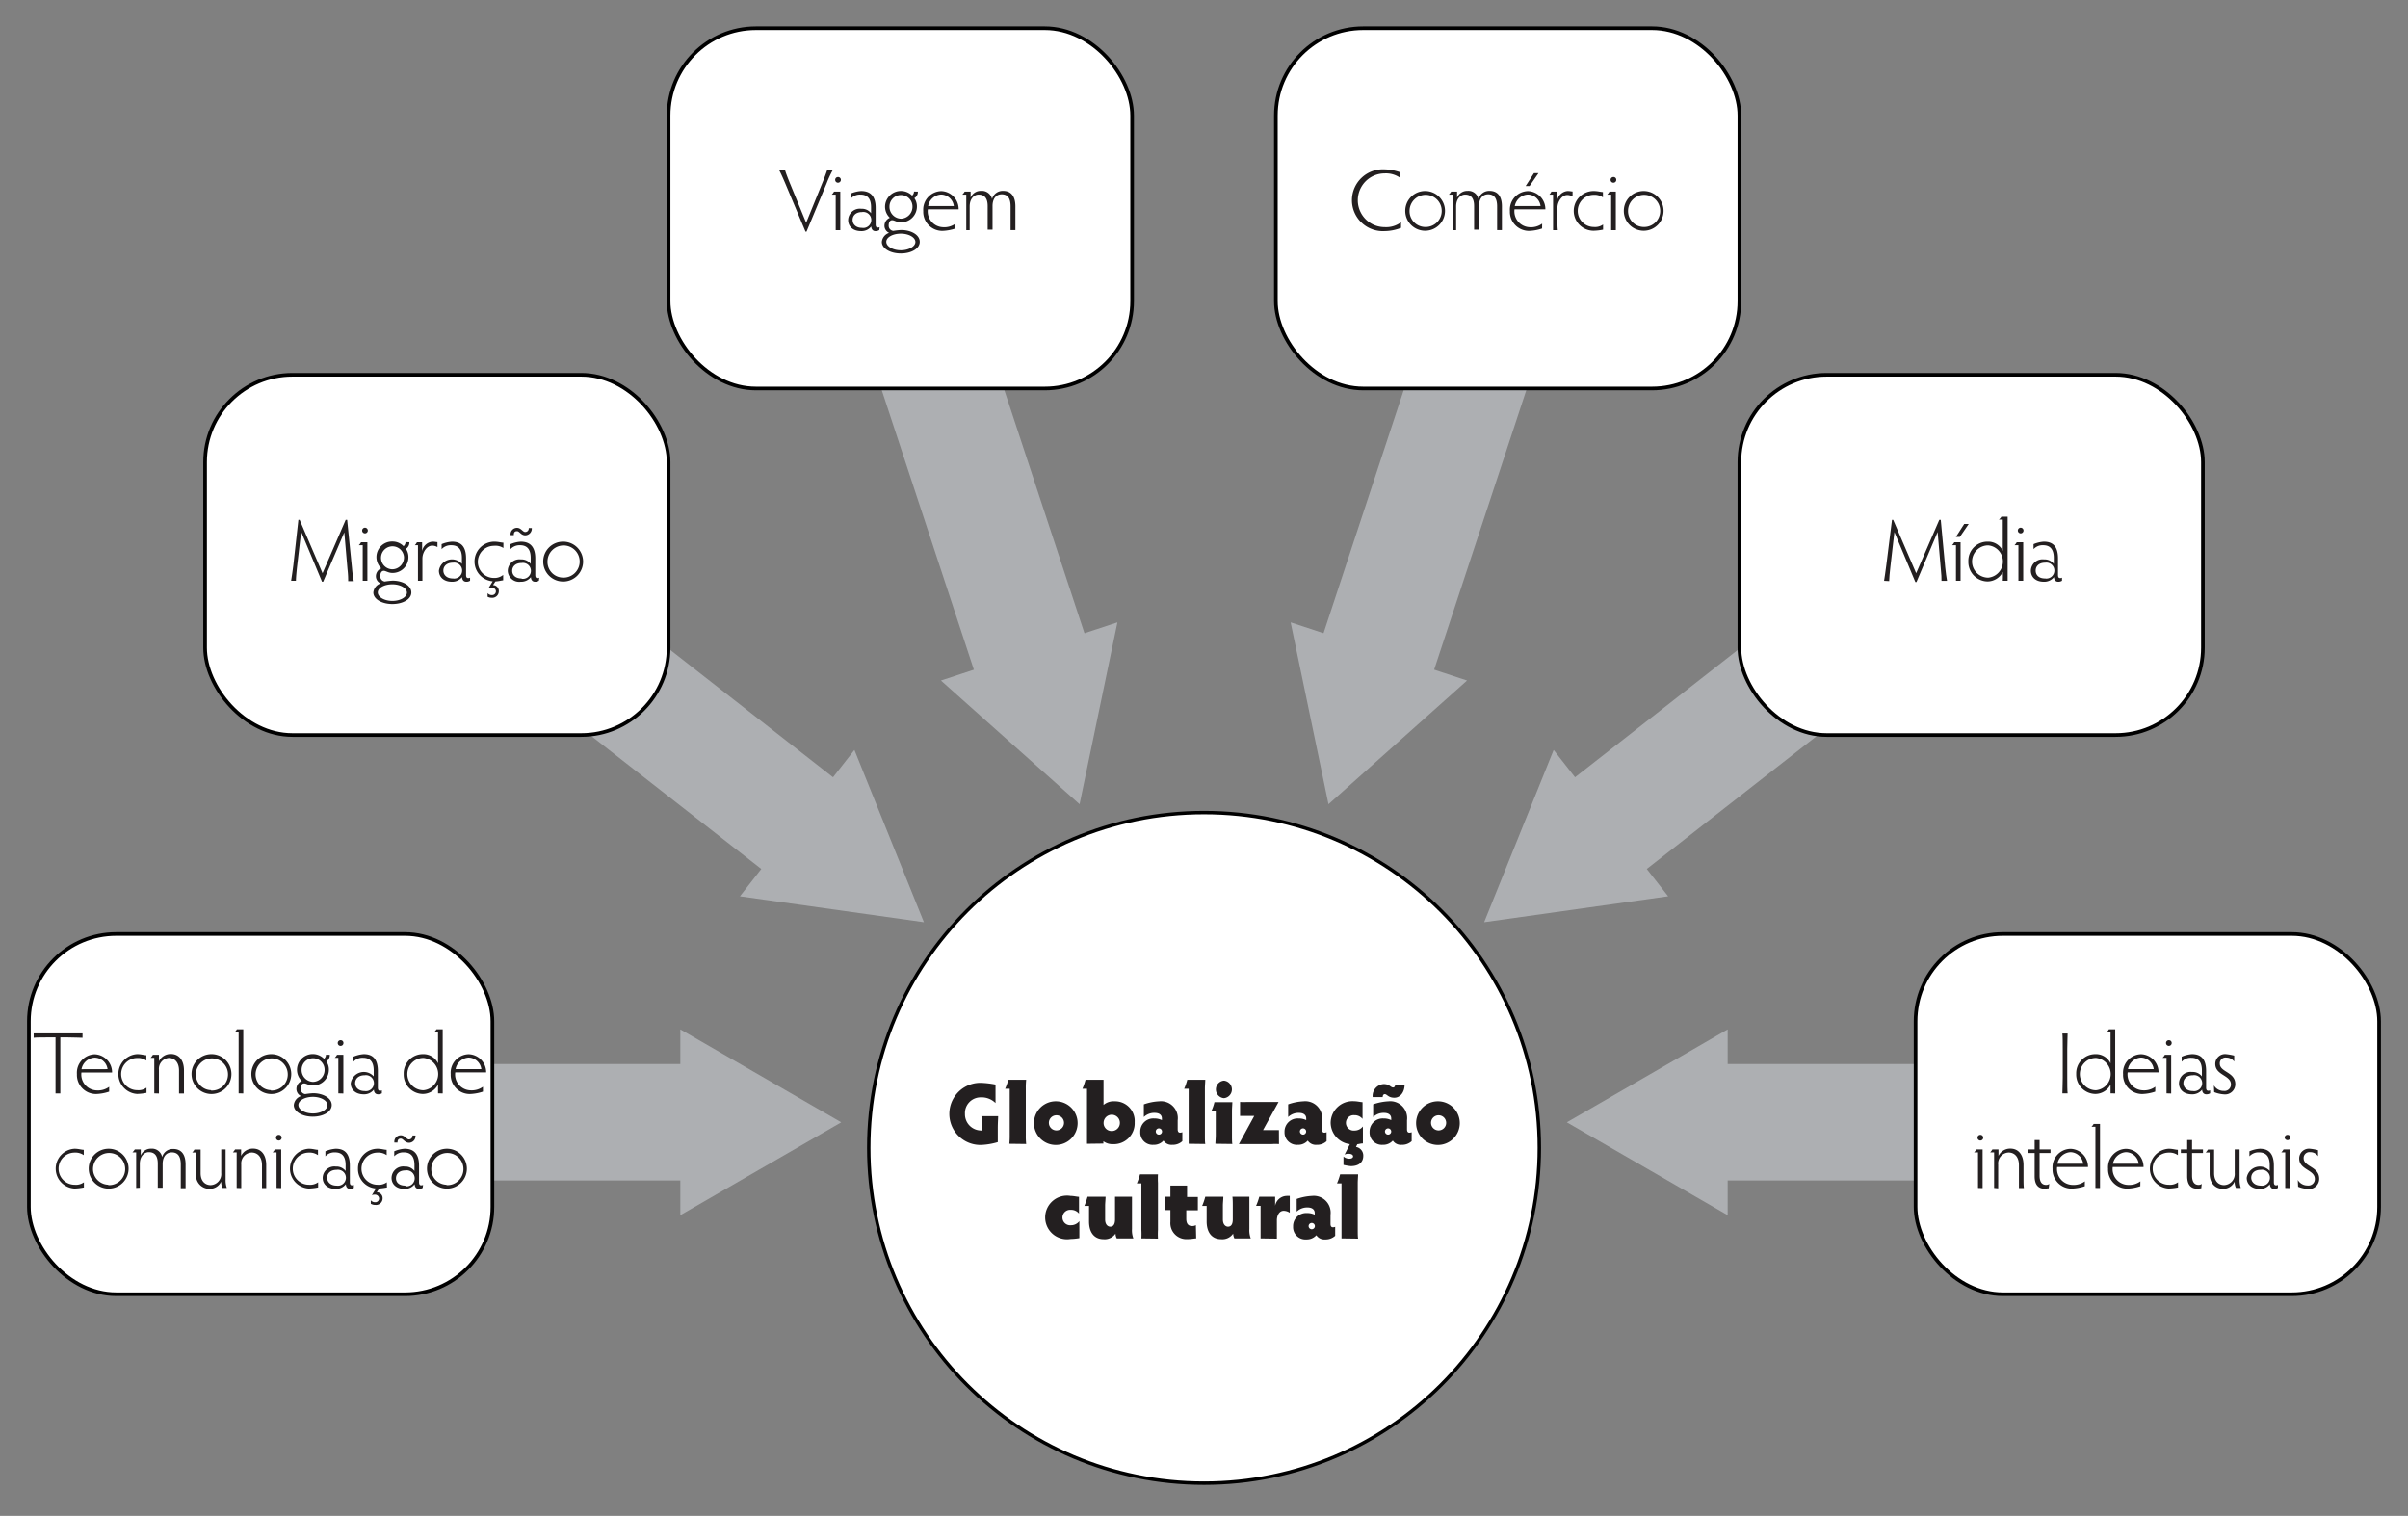 <svg id="Layer_1" data-name="Layer 1" xmlns="http://www.w3.org/2000/svg" viewBox="0 0 330.87 208.3"><rect x="0" y="0" width="330.87" height="208.3" fill="#808080" stroke="none"/><defs><style>.cls-1,.cls-4{fill:#fff;stroke:#000;}.cls-1,.cls-2,.cls-4{stroke-miterlimit:10;}.cls-1{stroke-width:0.47px;}.cls-2{fill:none;stroke:#adafb2;stroke-width:16px;}.cls-3{fill:#adafb2;}.cls-4{stroke-width:0.5px;}.cls-5{fill:#231f20;}</style></defs><circle class="cls-1" cx="165.44" cy="157.73" r="46.07"/><line class="cls-2" x1="46.16" y1="154.21" x2="97.22" y2="154.21"/><polygon class="cls-3" points="93.48 166.98 115.59 154.22 93.48 141.45 93.48 166.98"/><line class="cls-2" x1="284.71" y1="154.21" x2="233.66" y2="154.21"/><polygon class="cls-3" points="237.39 141.45 215.29 154.22 237.39 166.98 237.39 141.45"/><line class="cls-2" x1="112.48" y1="115.41" x2="72.26" y2="83.95"/><polygon class="cls-3" points="117.4 103.05 126.95 126.72 101.67 123.16 117.4 103.05"/><line class="cls-2" x1="218.4" y1="115.41" x2="258.61" y2="83.95"/><polygon class="cls-3" points="229.21 123.16 203.93 126.72 213.48 103.05 229.21 123.16"/><line class="cls-2" x1="142.58" y1="93.06" x2="124.53" y2="38.29"/><polygon class="cls-3" points="153.54 85.52 148.34 110.51 129.29 93.51 153.54 85.52"/><line class="cls-2" x1="188.29" y1="93.06" x2="206.35" y2="38.29"/><polygon class="cls-3" points="201.58 93.51 182.54 110.51 177.34 85.52 201.58 93.51"/><rect class="cls-4" x="28.18" y="51.5" width="63.69" height="49.5" rx="12"/><rect class="cls-4" x="239" y="51.5" width="63.69" height="49.5" rx="12"/><rect class="cls-4" x="91.87" y="3.88" width="63.69" height="49.5" rx="12"/><rect class="cls-4" x="175.31" y="3.88" width="63.69" height="49.5" rx="12"/><rect class="cls-4" x="3.97" y="128.34" width="63.69" height="49.5" rx="12"/><rect class="cls-4" x="263.21" y="128.34" width="63.69" height="49.5" rx="12"/><path class="cls-5" d="M137.1,156.94a9.26,9.26,0,0,1-2.36.39,4.27,4.27,0,1,1-.05-8.54,12.46,12.46,0,0,1,2.1.24v2.54a2.7,2.7,0,0,0-2-.78,2.16,2.16,0,0,0-2.2,2.27,2.23,2.23,0,0,0,2.16,2.28.24.24,0,0,0,.15,0v-.38c0-.82,0-1.23-.05-1.59h2.3c0,.36-.05.87-.05,1.68Z"/><path class="cls-5" d="M138.69,157.17a10.43,10.43,0,0,0,.05-1.2v-6.36h-.63a8.34,8.34,0,0,0,.44-1.24H141a10.38,10.38,0,0,0-.05,1.18V156a10.12,10.12,0,0,0,.05,1.2Z"/><path class="cls-5" d="M145.16,151.33a3,3,0,1,1-3.09,3A3,3,0,0,1,145.16,151.33Zm0,4a1,1,0,0,0,0-2.08,1,1,0,0,0,0,2.08Z"/><path class="cls-5" d="M149.36,157.17c0-.36,0-.91,0-1.2v-6.36h-.63a8.24,8.24,0,0,0,.43-1.24h2.47c0,.29,0,.85,0,1.18v2.28a2.12,2.12,0,0,1,1.53-.5,2.7,2.7,0,0,1,2.75,2.89,2.87,2.87,0,0,1-3,3,2.06,2.06,0,0,1-1.3-.4v.32Zm3.28-1.76a1.12,1.12,0,1,0-1-1.12A1.09,1.09,0,0,0,152.64,155.41Z"/><path class="cls-5" d="M157.17,153.49v-1.74a7.36,7.36,0,0,1,2.11-.42,2.32,2.32,0,0,1,2.54,2.61v1.25c0,.34.15.45.31.45a.88.88,0,0,0,.33-.06v1.23a1.92,1.92,0,0,1-1.38.5,1.31,1.31,0,0,1-1.21-.58,1.74,1.74,0,0,1-1.37.58,1.69,1.69,0,0,1-1.82-1.77,1.79,1.79,0,0,1,1.9-1.85,2.29,2.29,0,0,1,1.07.23v-.23c0-.5-.38-.77-1-.77A2.07,2.07,0,0,0,157.17,153.49Zm2.07,2.42a.43.43,0,1,0,0-.86.43.43,0,1,0,0,.86Z"/><path class="cls-5" d="M163.33,157.17c0-.26,0-.8,0-1.2v-6.36h-.62a8.28,8.28,0,0,0,.43-1.24h2.47c0,.26-.05.81-.05,1.18V156c0,.43,0,.94.05,1.2Z"/><path class="cls-5" d="M167,157.17c0-.25.05-.79.05-1.2v-3.26h-.62a6.21,6.21,0,0,0,.44-1.26h2.46c0,.26-.05.78-.05,1.2V156c0,.43,0,1,.05,1.2Zm1.17-8.68a1.21,1.21,0,0,1,0,2.41,1.21,1.21,0,0,1,0-2.41Z"/><path class="cls-5" d="M175.74,157.21a8.28,8.28,0,0,0-1,0h-4.51l2.11-3.87h-1c-.39,0-.67,0-.95,0v-1.92a8.58,8.58,0,0,0,1,0h4.29c-.13.25-2,3.62-2.13,3.87h1.24c.38,0,.68,0,.94,0Z"/><path class="cls-5" d="M177,153.49v-1.74a7.36,7.36,0,0,1,2.11-.42,2.32,2.32,0,0,1,2.54,2.61v1.25c0,.34.14.45.31.45a.79.79,0,0,0,.32-.06v1.23a1.87,1.87,0,0,1-1.37.5,1.33,1.33,0,0,1-1.22-.58,1.72,1.72,0,0,1-1.36.58,1.7,1.7,0,0,1-1.83-1.77,1.8,1.8,0,0,1,1.91-1.85,2.29,2.29,0,0,1,1.07.23v-.23c0-.5-.39-.77-1-.77A2.07,2.07,0,0,0,177,153.49Zm2.07,2.42a.43.43,0,1,0-.46-.44A.45.45,0,0,0,179.08,155.91Z"/><path class="cls-5" d="M186.32,157.6a1.2,1.2,0,0,1,1,1.23c0,.82-.54,1.41-1.72,1.41a7.33,7.33,0,0,1-1-.17v-1.15a1.19,1.19,0,0,0,.81.3c.31,0,.51-.13.51-.32s-.2-.36-.62-.36a1,1,0,0,0-.55.12l.73-1.44a3,3,0,0,1-2.64-2.9,3,3,0,0,1,3.22-3c.42,0,.86.12,1.16.13v2.3a1.38,1.38,0,0,0-1.12-.51,1.06,1.06,0,1,0,0,2.11,1.46,1.46,0,0,0,1.17-.56v2.33c-.29,0-.47.08-.77.11Z"/><path class="cls-5" d="M188.68,153.49v-1.74a7.45,7.45,0,0,1,2.11-.42,2.32,2.32,0,0,1,2.54,2.61v1.25c0,.34.15.45.32.45a.83.83,0,0,0,.32-.06v1.23a1.92,1.92,0,0,1-1.38.5,1.31,1.31,0,0,1-1.21-.58,1.74,1.74,0,0,1-1.37.58,1.69,1.69,0,0,1-1.82-1.77,1.8,1.8,0,0,1,1.91-1.85,2.25,2.25,0,0,1,1.06.23v-.23c0-.5-.38-.77-1-.77A2.09,2.09,0,0,0,188.68,153.49Zm-.07-2.74a1.64,1.64,0,0,1,1.51-1.79c.82,0,.95.47,1.3.47.19,0,.28-.18.28-.39H193c0,1-.57,1.8-1.41,1.8s-1-.49-1.31-.49c-.2,0-.29.18-.29.4Zm2.15,5.16a.43.43,0,1,0-.46-.44A.44.44,0,0,0,190.76,155.91Z"/><path class="cls-5" d="M197.67,151.33a3,3,0,1,1-3.09,3A3,3,0,0,1,197.67,151.33Zm0,4a1,1,0,0,0,0-2.08,1,1,0,0,0,0,2.08Z"/><path class="cls-5" d="M147.15,168.36a1.44,1.44,0,0,0,1.16-.56v2.33a8,8,0,0,1-1.21.12,3,3,0,1,1,0-5.92c.42,0,.86.12,1.16.13v2.3a1.37,1.37,0,0,0-1.11-.51,1.06,1.06,0,1,0,0,2.11Z"/><path class="cls-5" d="M153.45,170.17a1.45,1.45,0,0,1-.17-.66,1.8,1.8,0,0,1-1.64.77c-1.21,0-2-.84-2-2.44v-2.13H149a10.33,10.33,0,0,0,.43-1.26h2.48c0,.35-.06.88-.06,1.2v1.91c0,.81.46,1,.7,1s.66-.1.66-1v-1.91c0-.32,0-.85,0-1.2h2.33c0,.35,0,.88,0,1.2v3.23a3.14,3.14,0,0,0,.19,1.29Z"/><path class="cls-5" d="M156.83,170.17a10.43,10.43,0,0,0,0-1.2v-6.36h-.62a8.28,8.28,0,0,0,.43-1.24h2.47a10.38,10.38,0,0,0,0,1.18V169a10.12,10.12,0,0,0,0,1.2Z"/><path class="cls-5" d="M164.36,170.17c-.28,0-.64.1-1.2.1a2.2,2.2,0,0,1-2.34-2.38v-1.61h-.77v-1.83h.77V164c0-.38,0-.8,0-1.09h2.29c0,.29,0,.69,0,1.09v.48h1.48v1.83H163v1.16c0,.72.31,1,.78,1a1,1,0,0,0,.54-.12Z"/><path class="cls-5" d="M169.61,170.17a1.75,1.75,0,0,1-.17-.66,1.79,1.79,0,0,1-1.64.77c-1.21,0-2-.84-2-2.44v-2.13h-.62a8.87,8.87,0,0,0,.43-1.26h2.48c0,.35-.06.88-.06,1.2v1.91c0,.81.46,1,.7,1s.66-.1.66-1v-1.91c0-.32,0-.85-.05-1.2h2.33c0,.35,0,.88,0,1.2v3.23a3.14,3.14,0,0,0,.19,1.29Z"/><path class="cls-5" d="M173.21,170.17c0-.4,0-.8,0-1.2V165.7h-.62a8.45,8.45,0,0,0,.44-1.25h2.18v1.24a1.66,1.66,0,0,1,1.57-1.36,2.74,2.74,0,0,1,.44,0v2.32a1.51,1.51,0,0,0-.83-.27c-.7,0-.94.79-.94,1.28V169c0,.4,0,.8,0,1.2Z"/><path class="cls-5" d="M178.17,166.49v-1.74a7.45,7.45,0,0,1,2.11-.42,2.32,2.32,0,0,1,2.54,2.61v1.25c0,.34.15.45.32.45a.83.83,0,0,0,.32-.06v1.23a1.92,1.92,0,0,1-1.38.5,1.31,1.31,0,0,1-1.21-.58,1.74,1.74,0,0,1-1.37.58,1.69,1.69,0,0,1-1.82-1.77,1.79,1.79,0,0,1,1.9-1.85,2.29,2.29,0,0,1,1.07.23v-.23c0-.5-.38-.77-1-.77A2.09,2.09,0,0,0,178.17,166.49Zm2.07,2.42a.43.43,0,1,0,0-.86.43.43,0,1,0,0,.86Z"/><path class="cls-5" d="M184.33,170.17c0-.26,0-.8,0-1.2v-6.36h-.62a8.28,8.28,0,0,0,.43-1.24h2.47c0,.26-.05.81-.05,1.18V169c0,.43,0,.94.05,1.2Z"/><path class="cls-5" d="M284.05,148.09c0,.82,0,1.78.05,2.15h-.72c0-.37.05-1.33.05-2.15v-3.92c0-.81,0-1.79-.05-2.15h.72c0,.36-.05,1.34-.05,2.15Z"/><path class="cls-5" d="M290,150.24c0-.24,0-.54,0-1.21a2.36,2.36,0,0,1-2.1,1.29,2.67,2.67,0,0,1-2.62-2.75,2.63,2.63,0,0,1,2.65-2.72,2.22,2.22,0,0,1,2.07,1.26v-4.28h-.54a1.27,1.27,0,0,0,.31-.39h.87c0,.36,0,.68,0,1V149c0,.58,0,1,0,1.25Zm-2-4.87a2.22,2.22,0,0,0,0,4.44,2.23,2.23,0,0,0,0-4.44Z"/><path class="cls-5" d="M296.14,150a6.12,6.12,0,0,1-1.79.33,2.62,2.62,0,0,1-2.63-2.73,2.54,2.54,0,0,1,2.47-2.74,2.48,2.48,0,0,1,2.4,2.38c0,.05,0,.1,0,.12h-4.24a2.18,2.18,0,0,0,2.08,2.46,2.6,2.6,0,0,0,1.72-.49Zm-.21-3.09a1.81,1.81,0,0,0-1.74-1.59,1.94,1.94,0,0,0-1.8,1.59Z"/><path class="cls-5" d="M297.69,150.24c0-.26,0-.83,0-1.26v-3.63h-.54a1.77,1.77,0,0,0,.31-.41h.87c0,.27,0,.8,0,1.25V149c0,.46,0,1,0,1.26Zm.32-7.3a.38.38,0,0,1,.39.39.39.39,0,1,1-.78,0A.38.38,0,0,1,298,142.94Z"/><path class="cls-5" d="M303.68,150.23a.91.91,0,0,1-.53.14c-.28,0-.55-.18-.57-.65a1.68,1.68,0,0,1-1.39.65c-1.14,0-1.79-.66-1.79-1.52a1.6,1.6,0,0,1,1.81-1.55,1.58,1.58,0,0,1,1.34.61v-.81c0-1-.34-1.75-1.46-1.75a1.68,1.68,0,0,0-1.32.54v-.69a4.3,4.3,0,0,1,1.42-.35c1.28,0,1.94.71,1.94,2.33v2.26c0,.36.13.44.3.44a.51.51,0,0,0,.25-.06Zm-2.37-.31a1.1,1.1,0,1,0,0-2.17c-.84,0-1.3.49-1.3,1.08S300.47,149.92,301.31,149.92Z"/><path class="cls-5" d="M304.2,149.14a1.52,1.52,0,0,0,1.34.76.88.88,0,0,0,1-.9c0-1.27-2.15-1.23-2.15-2.81a1.34,1.34,0,0,1,1.49-1.34,7.5,7.5,0,0,1,1.11.2v.82a1.32,1.32,0,0,0-1.08-.55.79.79,0,0,0-.9.83c0,1.2,2.13,1.13,2.13,2.82a1.4,1.4,0,0,1-1.53,1.41,4.35,4.35,0,0,1-1.37-.31Z"/><path class="cls-5" d="M271.79,163.24c0-.26,0-.83,0-1.26v-3.63h-.54a1.77,1.77,0,0,0,.31-.41h.86c0,.27,0,.8,0,1.25V162c0,.46,0,1,0,1.26Zm.32-7.3a.38.38,0,0,1,.39.39.39.39,0,1,1-.78,0A.38.38,0,0,1,272.11,155.94Z"/><path class="cls-5" d="M274,163.24c0-.36,0-.91,0-1.26v-3.63h-.54a2.76,2.76,0,0,0,.31-.41h.83v.89a1.79,1.79,0,0,1,1.63-1c1.09,0,1.81.81,1.81,2.26V162c0,.35,0,.9.05,1.26h-.68c0-.36,0-.91,0-1.26v-1.89c0-1.23-.69-1.74-1.41-1.74a1.5,1.5,0,0,0-1.44,1.66v2c0,.35,0,.9,0,1.26Z"/><path class="cls-5" d="M281.5,163.29c-.16,0-.38.05-.58.05-.73,0-1.35-.42-1.35-1.69v-3.21h-.88v-.5h.88v-.28c0-.4,0-.76,0-1h.68c0,.29,0,.65,0,1v.28h1.5v.5h-1.5v3.11c0,.95.39,1.27.89,1.27a.7.7,0,0,0,.44-.14Z"/><path class="cls-5" d="M286.46,163a6.3,6.3,0,0,1-1.8.33,2.62,2.62,0,0,1-2.63-2.73,2.54,2.54,0,0,1,2.47-2.74,2.48,2.48,0,0,1,2.4,2.38c0,.05,0,.1,0,.12h-4.24a2.18,2.18,0,0,0,2.08,2.46,2.64,2.64,0,0,0,1.73-.49Zm-.22-3.09a1.81,1.81,0,0,0-1.74-1.59,1.94,1.94,0,0,0-1.8,1.59Z"/><path class="cls-5" d="M287.92,163.24c0-.28,0-.84,0-1.25v-7.16h-.54a1.7,1.7,0,0,0,.3-.39h.87c0,.29,0,.85,0,1.24V162c0,.45,0,1,0,1.25Z"/><path class="cls-5" d="M294.09,163a6.22,6.22,0,0,1-1.8.33,2.62,2.62,0,0,1-2.63-2.73,2.54,2.54,0,0,1,2.47-2.74,2.48,2.48,0,0,1,2.4,2.38c0,.05,0,.1,0,.12h-4.23a2.17,2.17,0,0,0,2.07,2.46,2.61,2.61,0,0,0,1.73-.49Zm-.22-3.09a1.81,1.81,0,0,0-1.74-1.59,1.94,1.94,0,0,0-1.8,1.59Z"/><path class="cls-5" d="M298,162.8a1.87,1.87,0,0,0,1.27-.34v.71a7.39,7.39,0,0,1-1.29.15,2.74,2.74,0,0,1,0-5.47c.56,0,.86.13,1.27.15v.73a2,2,0,0,0-1.25-.35,2.21,2.21,0,0,0,0,4.42Z"/><path class="cls-5" d="M302.46,163.29c-.15,0-.38.05-.57.05-.73,0-1.36-.42-1.36-1.69v-3.21h-.87v-.5h.87v-.28c0-.4,0-.76,0-1h.67c0,.29,0,.65,0,1v.28h1.5v.5h-1.5v3.11c0,.95.4,1.27.89,1.27a.66.66,0,0,0,.44-.14Z"/><path class="cls-5" d="M307.23,163.24a1.87,1.87,0,0,1-.18-.88,1.72,1.72,0,0,1-1.61,1c-1,0-1.83-.72-1.83-2.1v-2.89h-.54a2.1,2.1,0,0,0,.31-.41h.85c0,.35,0,.92,0,1.25v2c0,1.14.65,1.64,1.37,1.64a1.52,1.52,0,0,0,1.46-1.66v-2c0-.33,0-.9,0-1.25h.67c0,.35,0,.92,0,1.25v2.89a3.38,3.38,0,0,0,.17,1.16Z"/><path class="cls-5" d="M313,163.23a.94.94,0,0,1-.53.14c-.29,0-.55-.18-.58-.65a1.65,1.65,0,0,1-1.39.65c-1.14,0-1.79-.66-1.79-1.52a1.82,1.82,0,0,1,3.16-.94v-.81c0-1-.35-1.75-1.47-1.75a1.68,1.68,0,0,0-1.32.54v-.69a4.37,4.37,0,0,1,1.42-.35c1.28,0,1.94.71,1.94,2.33v2.26c0,.36.14.44.3.44a.55.55,0,0,0,.26-.06Zm-2.38-.31a1.1,1.1,0,1,0,0-2.17c-.84,0-1.29.49-1.29,1.08S309.82,162.92,310.66,162.92Z"/><path class="cls-5" d="M314,163.24c0-.26,0-.83,0-1.26v-3.63h-.54a1.77,1.77,0,0,0,.31-.41h.87c0,.27,0,.8,0,1.25V162c0,.46,0,1,0,1.26Zm.31-7.3a.38.38,0,0,1,.4.39.4.4,0,0,1-.79,0A.38.38,0,0,1,314.31,155.94Z"/><path class="cls-5" d="M315.73,162.14a1.52,1.52,0,0,0,1.34.76.88.88,0,0,0,1-.9c0-1.27-2.15-1.23-2.15-2.81a1.34,1.34,0,0,1,1.49-1.34,7.1,7.1,0,0,1,1.1.2v.82a1.29,1.29,0,0,0-1.08-.55.8.8,0,0,0-.9.83c0,1.2,2.14,1.13,2.14,2.82a1.4,1.4,0,0,1-1.54,1.41,4.27,4.27,0,0,1-1.36-.31Z"/><path class="cls-5" d="M9.29,142c.82,0,1.67,0,2.05,0v.6c-.38,0-1.23-.05-2.05-.05h-1c0,.44,0,1.06,0,1.55v4c0,.82,0,1.78,0,2.15H7.63c0-.37,0-1.33,0-2.15v-4c0-.49,0-1.11,0-1.55h-1c-.83,0-1.66,0-2,.05V142c.37,0,1.2,0,2,0Z"/><path class="cls-5" d="M15,150a6.22,6.22,0,0,1-1.8.33,2.62,2.62,0,0,1-2.63-2.73A2.54,2.54,0,0,1,13,144.87a2.48,2.48,0,0,1,2.4,2.38c0,.05,0,.1,0,.12H11.19a2.18,2.18,0,0,0,2.08,2.46,2.61,2.61,0,0,0,1.73-.49Zm-.22-3.09A1.81,1.81,0,0,0,13,145.33a1.94,1.94,0,0,0-1.8,1.59Z"/><path class="cls-5" d="M18.86,149.8a1.87,1.87,0,0,0,1.27-.34v.71a7.39,7.39,0,0,1-1.29.15,2.74,2.74,0,0,1,0-5.47c.56,0,.86.13,1.27.15v.73a2,2,0,0,0-1.25-.35,2.21,2.21,0,0,0,0,4.42Z"/><path class="cls-5" d="M21.2,150.24c0-.36,0-.91,0-1.26v-3.63H20.7a2.76,2.76,0,0,0,.31-.41h.83v.89a1.79,1.79,0,0,1,1.63-1c1.09,0,1.81.81,1.81,2.26V149c0,.35,0,.9,0,1.26h-.68c0-.36,0-.91,0-1.26v-1.89c0-1.23-.69-1.74-1.41-1.74A1.5,1.5,0,0,0,21.84,147v2c0,.35,0,.9,0,1.26Z"/><path class="cls-5" d="M29,144.85a2.74,2.74,0,1,1-2.68,2.74A2.73,2.73,0,0,1,29,144.85Zm0,5a2.21,2.21,0,1,0-2.09-2.21A2.15,2.15,0,0,0,29,149.8Z"/><path class="cls-5" d="M32.79,150.24c0-.28,0-.84,0-1.25v-7.16h-.54a1.7,1.7,0,0,0,.3-.39h.88c0,.29,0,.85,0,1.24V149c0,.45,0,1,0,1.25Z"/><path class="cls-5" d="M37.22,144.85a2.74,2.74,0,1,1-2.68,2.74A2.73,2.73,0,0,1,37.22,144.85Zm0,5a2.21,2.21,0,1,0-2.1-2.21A2.17,2.17,0,0,0,37.22,149.8Z"/><path class="cls-5" d="M45.32,144.94a1,1,0,0,1-.48.9,2,2,0,0,1,.35,1.15,2.17,2.17,0,0,1-2.2,2.17c-.58,0-.88-.29-1.2-.29s-.48.3-.48.75a.71.71,0,0,0,.63.72,10.31,10.31,0,0,1,1.07-.12c1.41,0,2.57.68,2.57,1.62s-1.17,1.6-2.6,1.6-2.61-.67-2.61-1.59a1.45,1.45,0,0,1,1-1.24,1.06,1.06,0,0,1-.64-1,1.17,1.17,0,0,1,.74-1.07,2.11,2.11,0,0,1-.66-1.56,2.17,2.17,0,0,1,3.72-1.49.76.76,0,0,0,.26-.56ZM43,153c1.09,0,2-.52,2-1.14s-.9-1.14-2-1.14-2,.49-2,1.12S41.88,153,43,153Zm0-4.34a1.63,1.63,0,0,0,1.6-1.67,1.58,1.58,0,1,0-3.16,0A1.63,1.63,0,0,0,43,148.66Z"/><path class="cls-5" d="M46.49,150.24c0-.26,0-.83,0-1.26v-3.63H46a1.77,1.77,0,0,0,.31-.41h.87c0,.27,0,.8,0,1.25V149c0,.46,0,1,0,1.26Zm.31-7.3a.37.37,0,0,1,.39.39.38.38,0,0,1-.39.39.38.38,0,0,1-.39-.39A.38.38,0,0,1,46.8,142.94Z"/><path class="cls-5" d="M52.47,150.23a.91.91,0,0,1-.53.14c-.28,0-.55-.18-.57-.65a1.68,1.68,0,0,1-1.39.65c-1.14,0-1.79-.66-1.79-1.52a1.82,1.82,0,0,1,3.16-.94v-.81c0-1-.35-1.75-1.47-1.75a1.68,1.68,0,0,0-1.32.54v-.69a4.3,4.3,0,0,1,1.42-.35c1.28,0,1.94.71,1.94,2.33v2.26c0,.36.13.44.3.44a.51.51,0,0,0,.25-.06Zm-2.37-.31a1.1,1.1,0,1,0,0-2.17c-.84,0-1.3.49-1.3,1.08S49.26,149.92,50.1,149.92Z"/><path class="cls-5" d="M60.19,150.24c0-.24,0-.54,0-1.21a2.36,2.36,0,0,1-2.1,1.29,2.67,2.67,0,0,1-2.62-2.75,2.63,2.63,0,0,1,2.65-2.72,2.22,2.22,0,0,1,2.07,1.26v-4.28h-.54a1.31,1.31,0,0,0,.32-.39h.86c0,.36,0,.68,0,1V149c0,.58,0,1,0,1.25Zm-2-4.87a2.22,2.22,0,0,0,0,4.44,2.23,2.23,0,0,0,0-4.44Z"/><path class="cls-5" d="M66.36,150a6.3,6.3,0,0,1-1.8.33,2.62,2.62,0,0,1-2.63-2.73,2.54,2.54,0,0,1,2.47-2.74,2.48,2.48,0,0,1,2.4,2.38c0,.05,0,.1,0,.12H62.55a2.18,2.18,0,0,0,2.08,2.46,2.64,2.64,0,0,0,1.73-.49Zm-.22-3.09a1.81,1.81,0,0,0-1.74-1.59,1.94,1.94,0,0,0-1.8,1.59Z"/><path class="cls-5" d="M10.26,162.8a1.87,1.87,0,0,0,1.27-.34v.71a7.4,7.4,0,0,1-1.3.15,2.74,2.74,0,0,1,0-5.47c.57,0,.87.13,1.28.15v.73a2,2,0,0,0-1.25-.35,2.21,2.21,0,0,0,0,4.42Z"/><path class="cls-5" d="M14.88,157.85a2.74,2.74,0,1,1-2.69,2.74A2.73,2.73,0,0,1,14.88,157.85Zm0,5a2.21,2.21,0,1,0-2.1-2.21A2.17,2.17,0,0,0,14.88,162.8Z"/><path class="cls-5" d="M18.71,163.24c0-.29,0-.85,0-1.26v-3.63H18.2a2.58,2.58,0,0,0,.33-.41h.81v.84a1.5,1.5,0,0,1,1.43-.94A1.42,1.42,0,0,1,22.28,159a1.52,1.52,0,0,1,1.51-1.12c1.13,0,1.71.75,1.71,2.13v2c0,.38,0,1,0,1.26h-.66c0-.32,0-.89,0-1.26v-2c0-1.17-.45-1.66-1.23-1.66s-1.26.62-1.26,1.6v2c0,.43,0,1,0,1.26h-.67c0-.28,0-.79,0-1.26v-2.06c0-.94-.33-1.57-1.23-1.57-.62,0-1.24.55-1.24,1.63v2c0,.41,0,1,0,1.26Z"/><path class="cls-5" d="M30.57,163.24a2,2,0,0,1-.18-.88,1.71,1.71,0,0,1-1.6,1,1.84,1.84,0,0,1-1.84-2.1v-2.89h-.54a1.77,1.77,0,0,0,.31-.41h.85c0,.35,0,.92,0,1.25v2c0,1.14.66,1.64,1.38,1.64a1.52,1.52,0,0,0,1.45-1.66v-2c0-.33,0-.9,0-1.25H31c0,.35,0,.92,0,1.25v2.89a3.15,3.15,0,0,0,.17,1.16Z"/><path class="cls-5" d="M32.52,163.24c0-.36,0-.91,0-1.26v-3.63H32a3.68,3.68,0,0,0,.31-.41h.82v.89a1.8,1.8,0,0,1,1.64-1c1.09,0,1.81.81,1.81,2.26V162c0,.35,0,.9,0,1.26H36c0-.36,0-.91,0-1.26v-1.89c0-1.23-.7-1.74-1.42-1.74A1.5,1.5,0,0,0,33.15,160v2c0,.35,0,.9,0,1.26Z"/><path class="cls-5" d="M38,163.24c0-.26,0-.83,0-1.26v-3.63h-.54a1.77,1.77,0,0,0,.31-.41h.87c0,.27,0,.8,0,1.25V162c0,.46,0,1,0,1.26Zm.31-7.3a.38.38,0,0,1,.39.39.39.39,0,1,1-.78,0A.38.38,0,0,1,38.33,155.94Z"/><path class="cls-5" d="M42.44,162.8a1.87,1.87,0,0,0,1.27-.34v.71a7.39,7.39,0,0,1-1.29.15,2.74,2.74,0,0,1,0-5.47c.56,0,.86.13,1.27.15v.73a2,2,0,0,0-1.25-.35,2.21,2.21,0,0,0,0,4.42Z"/><path class="cls-5" d="M48.62,163.23a.91.91,0,0,1-.53.14c-.28,0-.55-.18-.57-.65a1.68,1.68,0,0,1-1.39.65c-1.14,0-1.79-.66-1.79-1.52a1.6,1.6,0,0,1,1.81-1.55,1.58,1.58,0,0,1,1.34.61v-.81c0-1-.34-1.75-1.46-1.75a1.68,1.68,0,0,0-1.32.54v-.69a4.3,4.3,0,0,1,1.42-.35c1.28,0,1.94.71,1.94,2.33v2.26c0,.36.13.44.3.44a.51.51,0,0,0,.25-.06Zm-2.37-.31a1.1,1.1,0,1,0,0-2.17c-.84,0-1.3.49-1.3,1.08S45.41,162.92,46.25,162.92Z"/><path class="cls-5" d="M53.17,163.17a9.86,9.86,0,0,1-1.07.15l-.33.51a.8.8,0,0,1,.8.85.9.9,0,0,1-1,.89,1.2,1.2,0,0,1-.62-.16v-.48a.77.77,0,0,0,.59.27.52.52,0,0,0,.55-.51.56.56,0,0,0-.63-.53.72.72,0,0,0-.37.08l.57-.93a2.67,2.67,0,0,1-2.47-2.71,2.7,2.7,0,0,1,2.66-2.75c.57,0,.87.13,1.28.15v.73a2,2,0,0,0-1.25-.35,2.21,2.21,0,0,0,0,4.42,1.87,1.87,0,0,0,1.27-.34Z"/><path class="cls-5" d="M58.08,163.23a.94.94,0,0,1-.53.14c-.29,0-.55-.18-.58-.65a1.65,1.65,0,0,1-1.39.65c-1.14,0-1.78-.66-1.78-1.52a1.6,1.6,0,0,1,1.81-1.55,1.58,1.58,0,0,1,1.34.61v-.81c0-1-.35-1.75-1.46-1.75a1.66,1.66,0,0,0-1.32.54v-.69a4.3,4.3,0,0,1,1.41-.35c1.29,0,2,.71,2,2.33v2.26c0,.36.13.44.3.44a.51.51,0,0,0,.25-.06ZM54.19,157a.88.88,0,0,1,.88-1c.55,0,.79.57,1.11.57a.48.48,0,0,0,.49-.54h.42a.91.91,0,0,1-.88,1c-.6,0-.8-.57-1.14-.57s-.45.21-.45.54Zm1.51,6a1.1,1.1,0,1,0,0-2.17c-.84,0-1.29.49-1.29,1.08S54.86,162.92,55.7,162.92Z"/><path class="cls-5" d="M61.35,157.85a2.74,2.74,0,1,1-2.68,2.74A2.73,2.73,0,0,1,61.35,157.85Zm0,5a2.21,2.21,0,1,0-2.09-2.21A2.15,2.15,0,0,0,61.35,162.8Z"/><path class="cls-5" d="M258.88,79.81c.06-.37.2-1.29.31-2.17l.78-6.21h.16l3.16,7.34,3.18-7.34h.2l.61,6.52c.09.84.15,1.29.25,1.86h-.76c0-.41,0-.84-.1-1.71l-.43-5-2.91,6.88h-.15l-2.88-6.87-.56,4.86c-.08.78-.15,1.37-.16,1.88Z"/><path class="cls-5" d="M268.76,79.81c0-.26,0-.83,0-1.26V74.92h-.54a1.77,1.77,0,0,0,.31-.41h.86c0,.28,0,.8,0,1.25v2.79c0,.46,0,1,0,1.26ZM269.89,72h.62l-1.22,1.78h-.54Z"/><path class="cls-5" d="M275.19,79.81a10.29,10.29,0,0,0,0-1.21,2.38,2.38,0,0,1-2.1,1.3,2.68,2.68,0,0,1-2.63-2.76,2.62,2.62,0,0,1,2.65-2.71,2.22,2.22,0,0,1,2.08,1.26V71.4h-.54A1.27,1.27,0,0,0,275,71h.86c0,.36,0,.68,0,1v6.56c0,.58,0,1,0,1.25Zm-2-4.87a2.22,2.22,0,0,0,0,4.44,2.23,2.23,0,0,0,0-4.44Z"/><path class="cls-5" d="M277.34,79.81c0-.26,0-.83,0-1.26V74.92h-.54a1.77,1.77,0,0,0,.31-.41H278c0,.28,0,.8,0,1.25v2.79c0,.46,0,1,0,1.26Zm.31-7.3a.39.39,0,1,1,0,.78.39.39,0,0,1,0-.78Z"/><path class="cls-5" d="M283.33,79.8a.91.91,0,0,1-.53.14c-.29,0-.55-.18-.57-.64a1.7,1.7,0,0,1-1.4.64c-1.14,0-1.78-.66-1.78-1.52a1.6,1.6,0,0,1,1.81-1.55,1.56,1.56,0,0,1,1.34.62v-.82c0-1-.35-1.75-1.46-1.75a1.69,1.69,0,0,0-1.32.54v-.69a4.35,4.35,0,0,1,1.41-.34c1.29,0,1.95.7,1.95,2.32V79c0,.36.13.44.3.44a.51.51,0,0,0,.25-.06ZM281,79.49a1.1,1.1,0,1,0,0-2.17c-.84,0-1.29.49-1.29,1.08S280.11,79.49,281,79.49Z"/><path class="cls-5" d="M40,79.81c.06-.37.2-1.29.31-2.17L41,71.43h.17l3.15,7.34,3.18-7.34h.2L48.36,78a17.68,17.68,0,0,0,.25,1.86h-.77c0-.41,0-.84-.1-1.71l-.43-5L44.4,79.94h-.15l-2.87-6.87-.57,4.86c-.08.78-.14,1.37-.15,1.88Z"/><path class="cls-5" d="M49.84,79.81c0-.26,0-.83,0-1.26V74.92h-.54a1.77,1.77,0,0,0,.31-.41h.87c0,.28,0,.8,0,1.25v2.79c0,.46,0,1,0,1.26Zm.31-7.3a.39.39,0,1,1,0,.78.39.39,0,1,1,0-.78Z"/><path class="cls-5" d="M56.25,74.51a1,1,0,0,1-.48.9,2,2,0,0,1,.35,1.15,2.17,2.17,0,0,1-2.19,2.17c-.59,0-.89-.29-1.2-.29s-.48.3-.48.75a.71.71,0,0,0,.62.72,10.31,10.31,0,0,1,1.07-.12c1.41,0,2.58.68,2.58,1.62S55.34,83,53.91,83s-2.61-.67-2.61-1.59a1.45,1.45,0,0,1,1-1.24,1.07,1.07,0,0,1-.65-1,1.17,1.17,0,0,1,.74-1.07,2.14,2.14,0,0,1,1.53-3.69,2.11,2.11,0,0,1,1.53.64.74.74,0,0,0,.27-.56Zm-2.34,8.06c1.1,0,2-.52,2-1.14s-.9-1.14-2-1.14-2,.49-2,1.12S52.81,82.57,53.91,82.57Zm0-4.34a1.63,1.63,0,0,0,1.6-1.67,1.58,1.58,0,1,0-1.6,1.67Z"/><path class="cls-5" d="M57.43,79.81c0-.42,0-.84,0-1.25V74.92H57a1.81,1.81,0,0,0,.29-.41H58v1.22a1.59,1.59,0,0,1,1.42-1.3c.36,0,.51.06.69.06v.69a1.36,1.36,0,0,0-.75-.2c-.66,0-1.32.84-1.32,1.79v1.79c0,.41,0,.83,0,1.25Z"/><path class="cls-5" d="M64.59,79.8a.88.88,0,0,1-.52.14c-.29,0-.56-.18-.58-.64a1.7,1.7,0,0,1-1.39.64c-1.14,0-1.79-.66-1.79-1.52a1.81,1.81,0,0,1,3.16-.93v-.82c0-1-.35-1.75-1.47-1.75a1.71,1.71,0,0,0-1.32.54v-.69a4.42,4.42,0,0,1,1.42-.34c1.28,0,1.94.7,1.94,2.32V79c0,.36.13.44.3.44a.49.49,0,0,0,.25-.06Zm-2.37-.31a1.1,1.1,0,1,0,0-2.17c-.84,0-1.3.49-1.3,1.08S61.38,79.49,62.22,79.49Z"/><path class="cls-5" d="M69.14,79.74c-.36.05-.63.13-1.07.16l-.33.5a.8.8,0,0,1,.8.85.9.9,0,0,1-1,.89A1.12,1.12,0,0,1,67,82V81.5a.73.73,0,0,0,.58.27.52.52,0,0,0,.56-.51c0-.31-.27-.52-.64-.52a.72.72,0,0,0-.37.07l.57-.93a2.73,2.73,0,0,1,.2-5.45c.56,0,.86.12,1.27.14v.73A2,2,0,0,0,67.87,75a2.21,2.21,0,0,0,0,4.42A1.87,1.87,0,0,0,69.14,79Z"/><path class="cls-5" d="M74.05,79.8a.91.91,0,0,1-.53.14c-.29,0-.55-.18-.57-.64a1.7,1.7,0,0,1-1.4.64,1.57,1.57,0,0,1-1.78-1.52,1.6,1.6,0,0,1,1.81-1.55,1.56,1.56,0,0,1,1.34.62v-.82c0-1-.35-1.75-1.46-1.75a1.71,1.71,0,0,0-1.32.54v-.69a4.35,4.35,0,0,1,1.41-.34c1.29,0,2,.7,2,2.32V79c0,.36.13.44.3.44a.51.51,0,0,0,.25-.06Zm-3.89-6.27a.88.88,0,0,1,.88-1c.55,0,.79.57,1.11.57a.48.48,0,0,0,.5-.54h.42a.92.92,0,0,1-.89,1c-.6,0-.79-.57-1.14-.57s-.44.21-.44.54Zm1.51,6a1.1,1.1,0,1,0,0-2.17c-.84,0-1.29.49-1.29,1.08S70.83,79.49,71.67,79.49Z"/><path class="cls-5" d="M77.33,74.43a2.74,2.74,0,1,1-2.69,2.73A2.72,2.72,0,0,1,77.33,74.43Zm0,4.94a2.21,2.21,0,1,0-2.1-2.21A2.15,2.15,0,0,0,77.33,79.37Z"/><path class="cls-5" d="M192.51,31.31a6.35,6.35,0,0,1-2.29.45,4.25,4.25,0,1,1,0-8.49,6.78,6.78,0,0,1,2.21.42v.78a3.37,3.37,0,0,0-2.17-.64,3.69,3.69,0,1,0,0,7.38,3.39,3.39,0,0,0,2.25-.67Z"/><path class="cls-5" d="M195.78,26.25A2.73,2.73,0,1,1,193.09,29,2.72,2.72,0,0,1,195.78,26.25Zm0,4.94a2.21,2.21,0,1,0-2.1-2.21A2.17,2.17,0,0,0,195.78,31.19Z"/><path class="cls-5" d="M199.61,31.63c0-.29,0-.85,0-1.26V26.74h-.53a2.51,2.51,0,0,0,.32-.41h.81v.84a1.5,1.5,0,0,1,1.43-.94,1.42,1.42,0,0,1,1.51,1.12,1.53,1.53,0,0,1,1.51-1.12c1.13,0,1.71.75,1.71,2.13v2c0,.39,0,.95,0,1.26h-.66c0-.32,0-.89,0-1.26v-2c0-1.17-.45-1.66-1.23-1.66s-1.26.62-1.26,1.6v2c0,.43,0,1,0,1.26h-.67c0-.28,0-.79,0-1.26V28.31c0-.94-.33-1.57-1.23-1.57-.62,0-1.24.55-1.24,1.63v2c0,.41,0,1,0,1.26Z"/><path class="cls-5" d="M211.89,31.4a6.14,6.14,0,0,1-1.8.33A2.62,2.62,0,0,1,207.47,29a2.55,2.55,0,0,1,2.47-2.74,2.48,2.48,0,0,1,2.4,2.38c0,.05,0,.1,0,.12h-4.24a2.18,2.18,0,0,0,2.08,2.46,2.6,2.6,0,0,0,1.72-.49Zm-.21-3.09a1.81,1.81,0,0,0-1.74-1.58,1.93,1.93,0,0,0-1.8,1.58Zm-.91-4.51h.62l-1.22,1.77h-.54Z"/><path class="cls-5" d="M213.4,31.63c0-.42,0-.84,0-1.25V26.74h-.51a1.76,1.76,0,0,0,.28-.41h.8v1.22a1.58,1.58,0,0,1,1.41-1.3c.36,0,.52.06.7.06V27a1.39,1.39,0,0,0-.76-.2c-.66,0-1.32.84-1.32,1.78v1.8c0,.41,0,.83.05,1.25Z"/><path class="cls-5" d="M219,31.19a1.87,1.87,0,0,0,1.27-.34v.71a7.4,7.4,0,0,1-1.3.15,2.73,2.73,0,0,1,0-5.46c.57,0,.87.12,1.28.14v.73a2,2,0,0,0-1.25-.35,2.21,2.21,0,0,0,0,4.42Z"/><path class="cls-5" d="M221.38,31.63c0-.26,0-.83,0-1.26V26.74h-.54a1.77,1.77,0,0,0,.31-.41h.87c0,.28,0,.8,0,1.25v2.79c0,.46,0,1,0,1.26Zm.31-7.3a.37.37,0,0,1,.39.39.38.38,0,0,1-.39.39.38.38,0,0,1-.39-.39A.38.38,0,0,1,221.69,24.33Z"/><path class="cls-5" d="M225.8,26.25A2.73,2.73,0,1,1,223.12,29,2.72,2.72,0,0,1,225.8,26.25Zm0,4.94A2.21,2.21,0,1,0,223.7,29,2.18,2.18,0,0,0,225.8,31.19Z"/><path class="cls-5" d="M110.77,30.61l2.33-5.73c.22-.57.42-1.08.54-1.46h.76a14.93,14.93,0,0,0-.83,1.81l-2.75,6.6h-.14l-2.77-6.6c-.28-.66-.57-1.32-.83-1.81h.8c.11.38.31.89.53,1.45Z"/><path class="cls-5" d="M114.83,31.63c0-.26,0-.83,0-1.26V26.74h-.54a1.77,1.77,0,0,0,.31-.41h.86c0,.28,0,.8,0,1.25v2.79c0,.46,0,1,0,1.26Zm.31-7.3a.38.38,0,0,1,.4.39.39.39,0,0,1-.4.39.38.38,0,0,1-.38-.39A.38.38,0,0,1,115.14,24.33Z"/><path class="cls-5" d="M120.82,31.62a.94.94,0,0,1-.53.14c-.29,0-.55-.18-.58-.64a1.67,1.67,0,0,1-1.39.64c-1.14,0-1.78-.66-1.78-1.52a1.6,1.6,0,0,1,1.81-1.55,1.58,1.58,0,0,1,1.34.61v-.81c0-1-.35-1.75-1.46-1.75a1.69,1.69,0,0,0-1.32.54v-.69a4.35,4.35,0,0,1,1.41-.34c1.29,0,2,.7,2,2.32v2.26c0,.36.13.44.3.44a.51.51,0,0,0,.25-.06Zm-2.38-.31a1.1,1.1,0,1,0,0-2.17c-.84,0-1.29.49-1.29,1.08S117.6,31.31,118.44,31.31Z"/><path class="cls-5" d="M126.12,26.33a1,1,0,0,1-.48.9,2,2,0,0,1,.35,1.15,2.17,2.17,0,0,1-2.2,2.17c-.58,0-.88-.29-1.2-.29s-.48.3-.48.75a.71.71,0,0,0,.63.72,10.31,10.31,0,0,1,1.07-.12c1.41,0,2.57.68,2.57,1.62s-1.17,1.6-2.6,1.6-2.61-.67-2.61-1.59a1.45,1.45,0,0,1,1-1.24,1.06,1.06,0,0,1-.64-1,1.17,1.17,0,0,1,.74-1.07,2.11,2.11,0,0,1-.66-1.56,2.18,2.18,0,0,1,3.72-1.49.76.76,0,0,0,.26-.56Zm-2.34,8.06c1.09,0,2-.52,2-1.14s-.9-1.14-2-1.14-2,.49-2,1.12S122.68,34.39,123.78,34.39Zm0-4.34a1.63,1.63,0,0,0,1.6-1.67,1.58,1.58,0,1,0-3.16,0A1.63,1.63,0,0,0,123.78,30.05Z"/><path class="cls-5" d="M131.28,31.4a6.22,6.22,0,0,1-1.8.33A2.62,2.62,0,0,1,126.86,29a2.55,2.55,0,0,1,2.47-2.74,2.47,2.47,0,0,1,2.39,2.38c0,.05,0,.1,0,.12h-4.23a2.18,2.18,0,0,0,2.07,2.46,2.61,2.61,0,0,0,1.73-.49Zm-.22-3.09a1.8,1.8,0,0,0-1.73-1.58,1.92,1.92,0,0,0-1.8,1.58Z"/><path class="cls-5" d="M132.77,31.63c0-.29,0-.85,0-1.26V26.74h-.54a2.06,2.06,0,0,0,.32-.41h.82v.84a1.48,1.48,0,0,1,1.42-.94,1.43,1.43,0,0,1,1.52,1.12,1.52,1.52,0,0,1,1.51-1.12c1.12,0,1.7.75,1.7,2.13v2c0,.39,0,.95,0,1.26h-.66c0-.32,0-.89,0-1.26v-2c0-1.17-.44-1.66-1.22-1.66s-1.26.62-1.26,1.6v2c0,.43,0,1,0,1.26h-.67c0-.28,0-.79,0-1.26V28.31c0-.94-.34-1.57-1.24-1.57-.62,0-1.23.55-1.23,1.63v2c0,.41,0,1,0,1.26Z"/></svg>